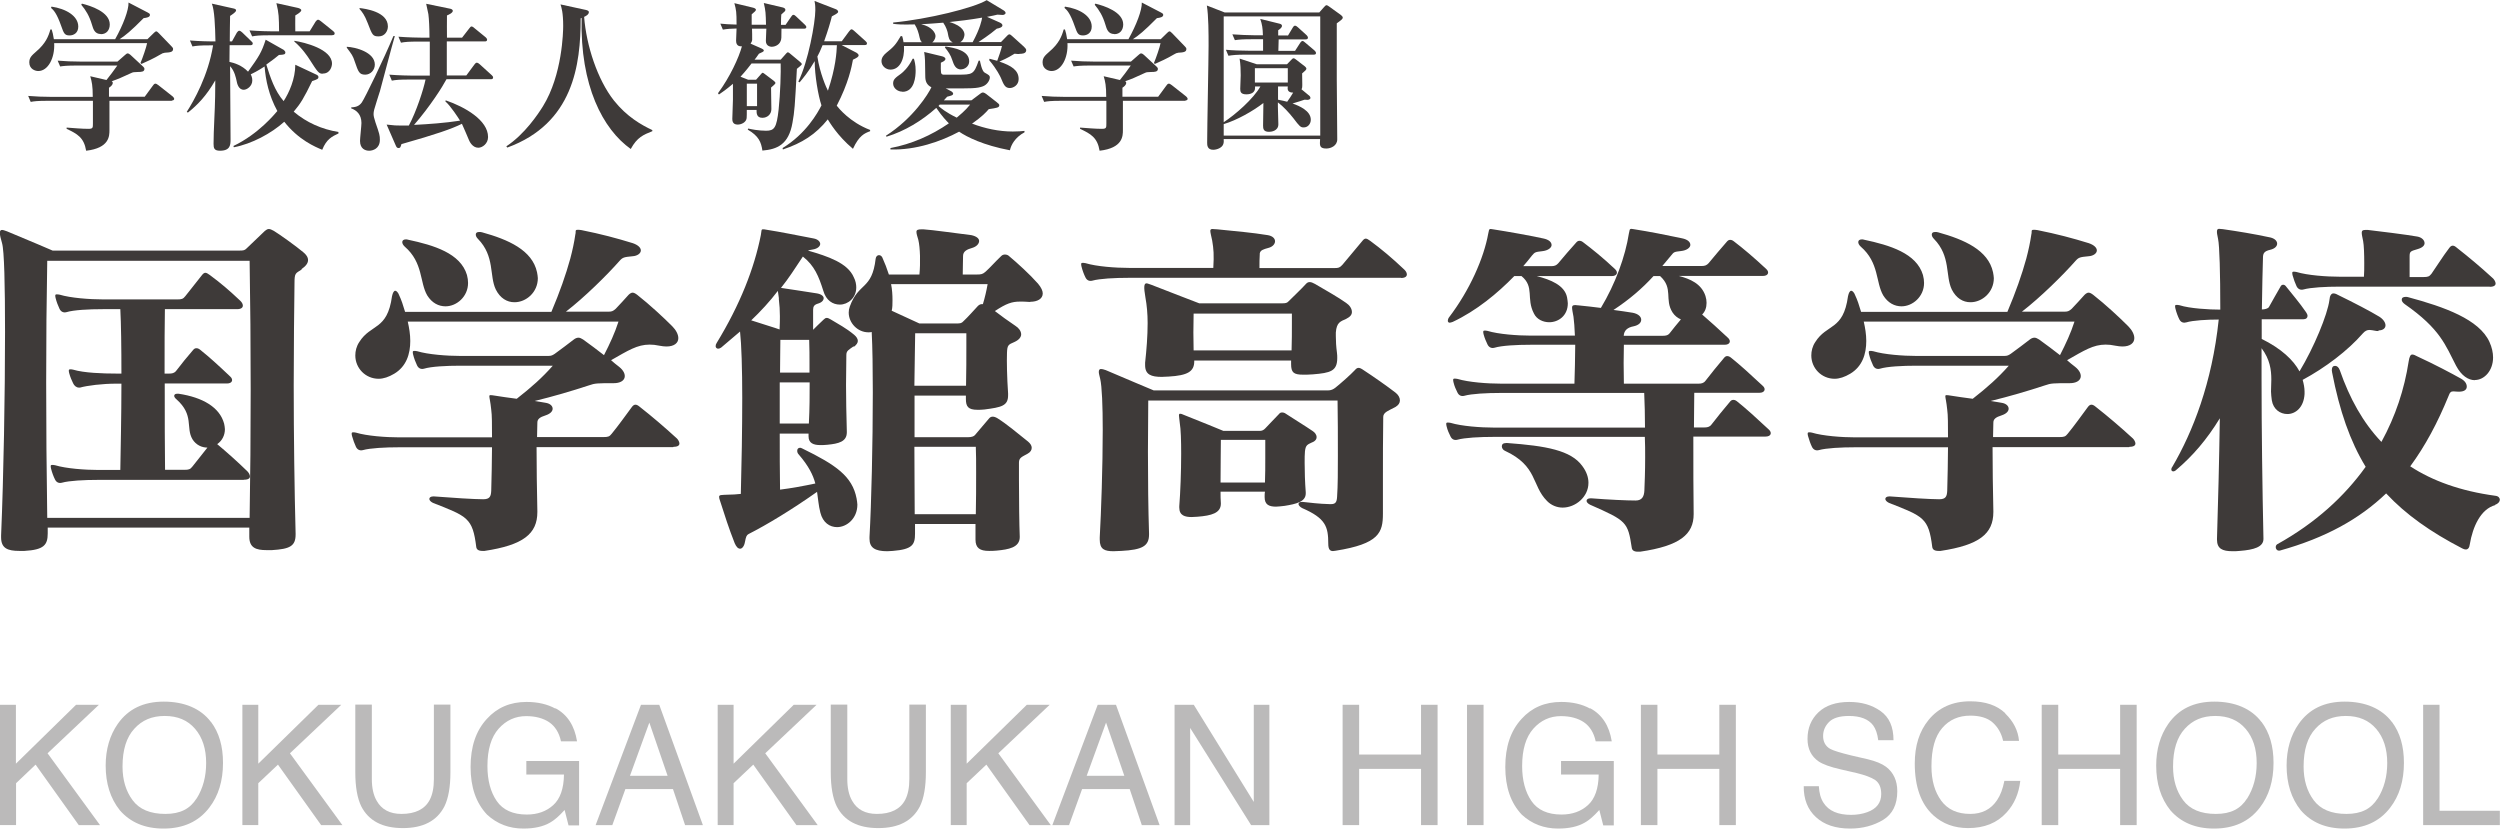 <?xml version="1.0" encoding="UTF-8"?>
<svg id="_レイヤー_2" data-name="レイヤー 2" xmlns="http://www.w3.org/2000/svg" width="56mm" height="18.56mm" viewBox="0 0 158.74 52.61">
  <defs>
    <style>
      .cls-1 {
        fill: #bbbaba;
      }

      .cls-2 {
        fill: #3e3a39;
      }
    </style>
  </defs>
  <g id="_レイヤー_1-2" data-name="レイヤー 1">
    <g>
      <g>
        <g>
          <path class="cls-2" d="M10.94,6.4h-3.99v1.86c0,.37,0,1.14-1.48,1.31-.14-.84-.56-1.07-1.24-1.39v-.08c.4.03.99.08,1.38.08.29,0,.29-.07.29-.34v-1.44h-2.84c-.71,0-.9.03-1.11.07l-.16-.38c.48.04.97.06,1.45.06h2.65c0-.71-.06-.97-.16-1.31l1.03.24c.25-.31.42-.54.69-.92h-2.52c-.71,0-.9.03-1.11.06l-.16-.37c.48.04.97.06,1.45.06h2.35l.48-.42c.07-.06.11-.1.17-.1.04,0,.09.02.17.09l.82.76c.05.05.07.08.07.14,0,.18-.2.19-.42.19-.24.01-.29.01-.38.05-.72.33-.8.37-1.28.54.03.01.07.04.07.1,0,.14-.14.24-.24.31v.57h2.27l.5-.68c.05-.07.1-.15.18-.15.05,0,.12.05.19.1l.9.71s.1.09.1.15c0,.1-.1.11-.16.11ZM10.44,3.36c-.09.01-.09,0-.24.09-.45.27-.91.47-1.22.61l-.06-.06c.13-.3.38-1.02.42-1.26H3.44c.05.94-.39,1.77-1.01,1.77-.19,0-.57-.12-.57-.55,0-.31.16-.44.44-.69.6-.51.78-.97.9-1.4h.08c.05.15.1.34.14.62h3.89c.51-.91.87-1.86.85-2.33l1.23.64c.09.05.13.07.13.15,0,.14-.21.18-.4.2-.81.82-1.17,1.11-1.53,1.34h1.77l.42-.41c.07-.07.11-.09.14-.09.04,0,.08.03.17.12l.8.83c.07.08.1.1.1.17,0,.19-.16.22-.56.24ZM4.42,2.25c-.32,0-.37-.14-.53-.59-.29-.83-.49-1.02-.65-1.16l.03-.08c.9.13,1.7.58,1.7,1.27,0,.41-.3.56-.55.56ZM6.4,2.16c-.39,0-.48-.32-.56-.59-.17-.57-.39-.92-.68-1.27l.04-.07c.54.13,1.77.52,1.77,1.32,0,.34-.19.62-.57.62Z"/>
          <path class="cls-2" d="M21.5,8.47c-.41.19-.77.36-1.04,1.04-.44-.18-1.51-.63-2.41-1.78-.82.74-2.07,1.41-3.2,1.62l-.03-.08c1.61-.77,2.63-2.04,2.79-2.22-.54-.99-.74-1.96-.81-2.83-.49.32-.74.43-.88.5.04.08.1.2.1.39,0,.37-.35.59-.54.59-.35,0-.43-.42-.46-.58-.04-.17-.12-.61-.41-.92.01.74.03,3.99.03,4.65,0,.32,0,.72-.67.72-.37,0-.41-.16-.41-.44,0-.83.09-2.17.1-3,0-.14,0-.23.01-1.03-.58,1.01-1.15,1.58-1.74,2.05l-.07-.05c.45-.7,1.36-2.3,1.67-4.22h-.23c-.58,0-.82.02-1.08.07l-.16-.38c.61.05,1.3.06,1.42.06h.2c-.02-.99-.06-2-.23-2.4l1.39.31c.07.02.15.04.15.12,0,.1-.23.25-.38.35-.01.26-.02,1.39-.02,1.62h.14l.31-.56s.09-.12.14-.12c.06,0,.14.05.19.1l.58.56c.06.05.1.1.1.15,0,.1-.09.11-.15.11h-1.32c-.01.75-.01.83-.01,1.06.29.06.79.21,1.18.62.69-.96.86-1.22,1.12-2.03l1.15.65s.1.1.1.14c0,.15-.07.16-.41.18-.17.14-.37.31-.8.61.26.83.53,1.66,1.1,2.32.35-.54.74-1.41.74-2.31l1.3.61c.09.04.17.08.17.17,0,.12-.08.15-.4.26-.53,1.09-.73,1.42-1.17,1.94.81.69,1.79,1.12,2.84,1.29v.08ZM21.1,2.24h-3.98c-.63,0-.85.02-1.11.07l-.17-.38c.62.05,1.35.06,1.46.06h.42c-.01-.88-.01-1.14-.17-1.79l1.36.3c.08.02.22.07.22.15,0,.11-.28.27-.38.33-.01.15,0,.87,0,1.01h.91l.38-.62s.09-.12.15-.12c.05,0,.13.05.19.1l.77.62c.05.04.1.09.1.15,0,.1-.08.11-.15.11ZM20.49,4.68c-.25,0-.31-.09-.85-.93-.1-.16-.48-.72-.95-1.11v-.05c.65.1,2.39.53,2.39,1.45,0,.17-.11.63-.58.63Z"/>
          <path class="cls-2" d="M23.19,4.74c-.38,0-.44-.18-.66-.82-.12-.38-.2-.48-.51-.89v-.06c.54.02,1.78.34,1.78,1.13,0,.36-.28.64-.61.64ZM24.11,5.83c-.05.17-.31.96-.35,1.13-.03.11-.04.21-.04.28,0,.12.03.25.12.53.26.75.28.83.28,1.11,0,.56-.45.69-.68.69s-.58-.11-.58-.62c0-.18.09-.97.09-1.14,0-.54-.31-.81-.65-.93v-.06c.26-.02.48-.05.67-.31.2-.28,1.41-2.78,2.01-4.22h.09c-.17.56-.82,3.05-.96,3.55ZM24.05,2.31c-.38,0-.41-.08-.7-.84-.2-.52-.36-.72-.52-.9v-.06c.33.04,1.8.22,1.8,1.17,0,.28-.19.63-.58.63ZM31.17,5.03h-2.82c-.26.49-1.03,1.71-2.06,2.9.97-.05,1.95-.12,2.92-.27-.09-.15-.6-.94-.93-1.22l.02-.07c1.22.42,2.69,1.26,2.69,2.33,0,.42-.36.68-.62.68-.38,0-.56-.41-.59-.48-.07-.16-.37-.88-.45-1.04-.64.32-1.65.67-3.84,1.29-.06.2-.07.25-.19.25-.08,0-.13-.06-.17-.16l-.58-1.33c.54.06.6.06.86.06.14,0,.32,0,.55,0,.47-.87.93-2.28,1.06-2.92h-1.03c-.62,0-.85.02-1.11.07l-.16-.38c.62.05,1.34.06,1.45.06h1.12v-2.16h-.72c-.62,0-.85.02-1.11.07l-.16-.38c.61.05,1.34.06,1.45.06h.52c0-.58-.03-1.21-.07-1.49-.02-.1-.12-.56-.14-.66l1.51.31c.05.01.18.04.18.14,0,.13-.27.25-.37.29-.01.23,0,1.21,0,1.41h.96l.45-.58c.07-.09.1-.13.15-.13.06,0,.1.04.19.11l.71.58s.09.08.09.15c0,.1-.09.11-.15.11h-2.41v2.16h1.24l.51-.69c.04-.06.1-.12.15-.12.06,0,.14.05.19.1l.76.69c.05.05.09.09.09.15,0,.1-.08.11-.15.11Z"/>
          <path class="cls-2" d="M40.05,9.46c-1.77-1.26-3.22-4.01-3.12-8.32l-.06.02c0,2.97-.47,6.68-4.66,8.21l-.06-.08c1.17-.77,2.02-2.05,2.33-2.55,1.23-1.99,1.28-4.75,1.28-5.09,0-.86-.11-1.18-.17-1.37l1.61.35c.08.02.19.05.19.14,0,.16-.21.26-.3.3.14,1.83.85,3.99,1.89,5.31.82,1.03,1.74,1.55,2.44,1.88v.07c-.57.23-.96.38-1.37,1.13Z"/>
          <path class="cls-2" d="M51.07,1.82h-1.45c0,.58,0,.65-.05.78-.11.3-.44.37-.56.37-.06,0-.38-.02-.38-.37,0-.12.03-.67.03-.78h-.91c0,.12.02.57.01.71-.01.11-.06.17-.1.24l.7.31c.06.03.14.07.14.13,0,.07-.12.11-.31.2-.18.26-.21.3-.28.38h1.66l.32-.36s.09-.11.13-.11c.05,0,.13.06.17.1l.6.5c.09.07.12.11.12.16s-.22.21-.31.29c-.13,2.43-.15,2.69-.28,3.42-.24,1.39-.97,1.69-1.91,1.77-.08-.54-.23-.92-.93-1.33l.03-.07c.16.04.64.14,1.13.14.53,0,.67-.18.8-1.34.11-1,.15-2.46.13-2.93h-1.85c-.11.14-.35.46-.7.84l.48.19h.51l.3-.34s.08-.1.11-.1c.04,0,.09.04.13.07l.57.43c.05.04.12.1.12.15s-.13.16-.28.29c.01.35.02,1.28.02,1.37,0,.32-.25.55-.57.55-.38,0-.37-.31-.37-.5h-.62c0,.24,0,.41-.01.52-.03.27-.34.41-.57.41-.34,0-.34-.27-.34-.37,0-.17.04-1.01.04-1.21v-1.01c-.42.36-.67.53-.89.68l-.06-.08c.76-1.03,1.33-2.27,1.52-2.98-.35.03-.37-.24-.37-.37,0-.1.03-.63.03-.76-.38.01-.57.02-.87.07l-.16-.38c.28.03.58.05,1.03.06,0-.81-.02-.91-.14-1.36l1.2.29s.17.04.17.13c0,.06-.08.13-.27.29v.66h.91c-.02-.76-.02-.85-.14-1.38l1.19.28c.08.02.18.06.18.15,0,.08-.03.1-.26.3-.01.14-.02.28-.02.66h.29l.35-.51c.04-.06.09-.13.15-.13.07,0,.13.07.19.12l.53.5c.05.05.1.1.1.16,0,.09-.09.1-.15.1ZM48.07,5.31h-.65v1.43h.65v-1.43ZM54.16,9.45c-1-.84-1.49-1.7-1.6-1.87-.76.95-1.64,1.51-2.85,1.91l-.02-.09c1.49-.91,2.22-2.22,2.47-2.71-.21-.62-.43-1.92-.43-2.81-.4.69-.76,1.11-.96,1.35l-.08-.05c.63-1.26,1.08-3.76,1.08-4.53,0-.33-.02-.42-.05-.59l1.37.53c.09.04.13.11.13.16,0,.09-.24.2-.4.29-.1.4-.24.88-.49,1.58h1.12l.45-.61c.07-.09.12-.15.17-.15s.14.07.19.12l.69.62c.07.07.1.1.1.16,0,.09-.08.1-.15.1h-1.46l.95.49c.05.03.13.1.13.16,0,.1-.11.16-.36.28-.08.44-.28,1.48-1.03,2.92.11.14.83,1.05,2.12,1.54v.08c-.35.13-.7.27-1.09,1.12ZM52.23,2.87c-.17.41-.2.47-.33.72.16,1.07.57,1.98.67,2.17.49-1.45.55-2.42.57-2.89h-.91Z"/>
          <path class="cls-2" d="M64.73,3.43c-.07,0-.14,0-.31-.02-.18.11-.39.25-.96.5.76.26,1.22.55,1.22,1.11,0,.39-.34.57-.56.57-.3,0-.39-.21-.57-.65-.04-.08-.24-.53-.74-1.12l.02-.09c.16.04.21.05.49.13.09-.24.26-.73.3-.94h-6.22c.05.86-.28,1.5-.86,1.5-.29,0-.57-.23-.57-.54,0-.22.14-.39.31-.53.43-.35.58-.48.92-1.07l.09.03c.03.11.05.18.08.37h1.17c-.1-.08-.12-.16-.2-.51-.01-.03-.08-.34-.26-.62-.85.02-1.11,0-1.37-.04v-.08c2.21-.21,5.13-.93,5.94-1.42l1.06.64c.07.04.14.11.14.17,0,.08-.11.13-.18.13-.05,0-.29-.02-.34-.02-.2.05-.3.07-.66.14l.83.37c.09.04.15.11.15.17,0,.13-.23.19-.36.21-.45.39-1.09.8-1.16.85h1.43l.33-.34c.06-.07.14-.15.2-.15s.13.07.21.14l.72.65c.1.1.14.15.14.22,0,.23-.31.23-.45.23ZM64.12,9.54c-1.69-.32-2.72-.84-3.22-1.18-1.15.62-2.75,1.18-4.36,1.13v-.09c1.34-.25,2.59-.8,3.71-1.57-.15-.15-.41-.41-.8-.98-.92.82-1.99,1.47-3.16,1.83l-.04-.06c1.75-1.12,2.7-2.67,2.89-3.08-.3-.15-.39-.38-.39-.7-.01-1.02-.01-1.14-.07-1.54l1.12.27c.1.02.23.08.23.17,0,.12-.18.19-.29.24-.01.67-.01.73.15.76.08,0,.77,0,.89,0,.97,0,1.05,0,1.36-.89h.08c.02.09.12.66.3.76.27.15.33.19.33.3,0,.19-.17.47-.44.57-.37.14-.73.14-2.36.13l.34.18c.06.03.13.1.13.15,0,.11-.11.13-.38.2-.13.14-.15.17-.21.23h1.75l.52-.39c.06-.05.14-.11.22-.11.04,0,.14.05.19.09l.68.53c.13.1.16.14.16.19,0,.15-.14.17-.67.25-.18.21-.42.47-1.06.92.83.31,1.7.5,2.59.5.33,0,.55-.02.74-.04v.09c-.61.33-.85.81-.92,1.12ZM57.3,5.82c-.3,0-.59-.22-.59-.52,0-.26.14-.36.5-.62.13-.1.45-.37.74-.95h.08c.04.15.11.36.11.75,0,.34-.05,1.35-.84,1.35ZM60.18,2.09c-.02-.09-.1-.39-.29-.65-.29.03-1.08.08-1.4.1.7.15.91.57.91.74,0,.06-.01.24-.2.41h1.29c-.23-.13-.25-.27-.31-.59ZM59.67,6.64s-.03.04-.08.09c.16.14.48.41,1.16.74.14-.12.54-.44.85-.83h-1.92ZM61.03,4.41c-.37,0-.47-.32-.57-.61-.09-.29-.26-.55-.46-.78l.03-.07c.59.09,1.51.26,1.51.94,0,.34-.3.51-.5.51ZM60.29,1.4c.91.26.95.69.95.8,0,.07-.04.35-.27.48h.79c.48-.89.58-1.4.6-1.56-.74.13-1.58.23-2.08.28Z"/>
          <path class="cls-2" d="M75.29,6.4h-3.99v1.86c0,.37,0,1.14-1.48,1.31-.14-.84-.56-1.07-1.24-1.39v-.08c.4.03.99.08,1.38.08.29,0,.29-.07.29-.34v-1.44h-2.84c-.71,0-.9.03-1.11.07l-.16-.38c.48.04.97.06,1.45.06h2.65c0-.71-.06-.97-.16-1.31l1.03.24c.25-.31.42-.54.69-.92h-2.52c-.71,0-.9.03-1.11.06l-.16-.37c.48.04.97.06,1.45.06h2.35l.48-.42c.07-.06.11-.1.17-.1.04,0,.09.02.17.09l.82.76c.05.05.07.08.07.14,0,.18-.2.19-.42.19-.24.01-.29.01-.38.05-.72.33-.8.37-1.28.54.03.01.07.04.07.1,0,.14-.14.24-.24.31v.57h2.27l.5-.68c.05-.07.1-.15.18-.15.05,0,.12.05.19.1l.9.71s.1.09.1.15c0,.1-.1.11-.16.11ZM74.79,3.36c-.09.01-.09,0-.24.09-.45.27-.91.47-1.22.61l-.06-.06c.13-.3.38-1.02.42-1.26h-5.91c.05.94-.39,1.77-1.01,1.77-.19,0-.57-.12-.57-.55,0-.31.16-.44.44-.69.6-.51.78-.97.9-1.4h.08c.05.15.1.34.14.62h3.89c.51-.91.87-1.86.85-2.33l1.23.64c.09.05.13.07.13.15,0,.14-.22.18-.4.2-.81.82-1.17,1.11-1.53,1.34h1.77l.42-.41c.07-.07.11-.09.14-.09.04,0,.08.03.17.12l.8.83c.07.08.1.1.1.17,0,.19-.16.22-.56.24ZM68.77,2.25c-.32,0-.37-.14-.53-.59-.29-.83-.49-1.02-.65-1.16l.03-.08c.9.13,1.7.58,1.7,1.27,0,.41-.3.56-.55.56ZM70.75,2.16c-.39,0-.48-.32-.56-.59-.17-.57-.39-.92-.68-1.27l.04-.07c.54.13,1.77.52,1.77,1.32,0,.34-.19.62-.57.62Z"/>
          <path class="cls-2" d="M83.76.8l.32-.36c.05-.05.1-.11.14-.11.05,0,.12.04.17.08l.75.54c.06.05.12.11.12.16,0,.1-.09.16-.38.37v3.57c0,.6.03,3.26.03,3.8,0,.4-.4.58-.69.58-.34,0-.41-.12-.41-.35,0-.05.01-.19.01-.25h-6.12c.01.1.01.24-.03.33-.08.23-.41.35-.64.35-.38,0-.38-.31-.38-.45,0-.97.09-5.28.09-6.15,0-.74,0-1.89-.11-2.56l1.13.44h6ZM79.69,5.49v.1c0,.28-.25.4-.55.4-.36,0-.39-.17-.39-.35,0-.1.03-.72.03-.86,0-.31-.01-.7-.07-1.06l1.09.36h1.92l.26-.27c.06-.06.1-.11.16-.11.05,0,.12.06.15.08l.57.44c.05.04.09.1.09.14,0,.07-.09.15-.27.3,0,.1.01.62.01.74,0,.1,0,.18-.05.27l.52.43s.05.08.05.12c0,.05-.07.12-.19.12-.05,0-.11,0-.19-.01-.08.03-.45.15-.76.24.42.15,1.16.46,1.16,1.03,0,.26-.18.49-.45.49-.2,0-.26-.06-.66-.59-.27-.34-.63-.74-.98-1v.27c0,.09.03,1.07.03,1.12,0,.42-.44.48-.59.48-.36,0-.38-.2-.38-.4,0-.03,0-.16.02-1.43-.66.51-1.68,1.09-2.52,1.34v.73h6.13V1.04h-6.13v6.72c.74-.48,1.89-1.49,2.33-2.27h-.35ZM81.78,2.26l.3-.5c.06-.1.1-.13.15-.13.06,0,.15.07.19.11l.54.49s.09.09.09.16c0,.09-.08.11-.15.11h-1.71c0,.11-.02.62-.02.73h1.06l.32-.5s.08-.13.15-.13c.06,0,.12.06.18.11l.58.49c.06.05.1.11.1.17,0,.09-.08.1-.15.1h-4.3c-.62,0-.85.03-1.11.07l-.16-.38c.43.04,1,.06,1.45.06h.91v-.73h-.67c-.63,0-.86.02-1.12.06l-.16-.37c.44.03,1.01.06,1.46.06h.48c-.01-.44-.05-.7-.17-1.04l1.25.31c.07.02.13.06.13.13,0,.12-.14.21-.24.28v.33h.58ZM81.77,5.24v-.91h-2.09v.91h2.09ZM81.15,5.49v.84c.26.05.43.09.58.13.18-.26.23-.32.38-.58-.15,0-.35-.04-.35-.27,0-.02.01-.1.01-.12h-.62Z"/>
        </g>
        <g>
          <path class="cls-2" d="M19.16,17.11c-.39.25-.46.21-.46.85-.02,1.69-.05,4.02-.05,6.5,0,3.24.05,6.75.12,9.41v.07c0,.74-.37.92-1.5.99h-.35c-.65,0-1.09-.14-1.09-.85v-.58H3.03v.37c0,.74-.25,1.04-1.48,1.11h-.32c-.74,0-1.16-.16-1.16-.86v-.12c.16-3.77.25-8.97.25-12.92,0-2.94-.05-5.18-.19-5.64-.09-.32-.14-.51-.14-.65s.05-.19.14-.19.19.05.32.09c1.29.53,2.89,1.22,2.89,1.22h11.88c.25,0,.32-.02.44-.14.16-.16.79-.76,1.16-1.11.09-.07.16-.12.25-.12s.19.05.32.12c.35.21,1.41.97,1.85,1.34.18.14.32.32.32.51s-.12.37-.42.58ZM15.86,16.56H3c-.09,4.85-.09,10.33,0,16.32h12.85c.09-5.18.09-11.07,0-16.32ZM15.46,30.47H6.24c-.9,0-1.85.05-2.31.18-.19.05-.35-.02-.44-.21-.09-.18-.19-.44-.25-.69-.02-.07-.02-.12-.02-.16s.02-.07.09-.07c.05,0,.09,0,.19.02.69.21,1.9.3,2.75.3h1.39c.02-1.27.07-3.42.07-5.48h-.32c-.9,0-1.85.12-2.31.25h-.07c-.16,0-.3-.12-.37-.28-.09-.18-.18-.39-.25-.65-.02-.07-.02-.12-.02-.16s.02-.07.09-.07c.05,0,.09,0,.18.02.69.21,1.9.25,2.75.25h.32c0-1.64-.02-3.19-.07-4.09h-1.11c-.9,0-1.85.05-2.31.19-.18.05-.35-.02-.44-.21-.09-.19-.19-.44-.25-.69-.02-.07-.02-.12-.02-.16s.02-.07.09-.07c.05,0,.09,0,.19.02.69.21,1.9.3,2.75.3h4.74c.23,0,.35-.02.49-.21.37-.46.69-.88,1.06-1.34.07-.09.14-.14.21-.14s.16.05.28.14c.72.53,1.25.99,1.94,1.64.07.07.16.18.16.3s-.09.23-.37.23h-4.58c-.02.86-.02,2.4-.02,4.09h.3c.16,0,.32-.02.44-.18.32-.42.69-.88,1.09-1.34.07-.07.12-.09.19-.09s.14.02.23.09c.58.46,1.16.99,1.92,1.71.21.19.14.44-.21.44h-3.95c0,2.08,0,4.23.02,5.48h1.25c.23,0,.35-.02.49-.21.23-.3.62-.79.95-1.2-.35,0-.72-.16-.95-.53-.44-.74.12-1.53-1.02-2.54-.09-.07-.14-.16-.14-.21,0-.09.07-.14.19-.14h.09c1.53.23,2.61.86,2.89,1.9.02.12.05.23.05.35,0,.39-.18.74-.49.95.53.44,1.34,1.16,1.92,1.73.07.07.16.21.16.32s-.09.21-.37.21Z"/>
          <path class="cls-2" d="M42.74,28.39h-8.67c0,1.29.02,2.66.05,4.07v.05c0,1.39-.9,2.1-3.35,2.47h-.14c-.25,0-.37-.09-.39-.25-.23-1.85-.56-1.94-2.75-2.8-.14-.07-.23-.16-.23-.25s.09-.16.25-.16h.05c1.13.09,2.57.18,3.12.18.42,0,.49-.18.51-.53.02-.88.05-1.87.05-2.77h-5.89c-.9,0-1.85.05-2.31.18-.18.05-.35-.02-.44-.21s-.18-.44-.25-.69c-.02-.07-.02-.12-.02-.16s.02-.07.09-.07c.05,0,.09,0,.18.02.69.21,1.9.3,2.75.3h5.89c0-.79,0-1.43-.05-1.76-.05-.51-.12-.74-.12-.85,0-.05.02-.07.07-.07s.12,0,.21.02c.44.07.92.14,1.46.21.92-.72,1.62-1.34,2.29-2.1h-5.87c-.9,0-1.85.05-2.31.19-.19.05-.35-.02-.44-.21-.09-.19-.19-.44-.25-.69-.02-.07-.02-.12-.02-.16s.02-.07.09-.07c.05,0,.09,0,.19.02.69.21,1.9.3,2.75.3h5.57c.21,0,.28-.05.42-.14.44-.32.81-.6,1.2-.9.09-.07.19-.12.3-.12.09,0,.19.05.3.12.49.35.88.65,1.32.99.37-.72.69-1.41.92-2.13h-13.38c.09.39.16.81.16,1.23,0,.83-.25,1.62-1.02,2.08-.35.21-.69.32-.99.32-.83,0-1.48-.67-1.48-1.48,0-.28.07-.58.25-.85.74-1.18,1.78-.72,2.08-2.91.05-.23.12-.35.21-.35.07,0,.19.12.25.3.12.25.25.62.37,1.04h9.29c.53-1.25.92-2.36,1.2-3.38.14-.53.25-1.04.32-1.53.02-.07.02-.12.02-.16,0-.09,0-.14.12-.14.07,0,.14,0,.25.02,1.25.25,2.22.51,3.26.83.35.12.51.3.51.46,0,.18-.21.35-.53.37-.53.05-.62.07-.81.28-.81.92-2.24,2.33-3.42,3.24h2.66c.25,0,.32-.02.51-.19.21-.21.6-.65.81-.88.09-.09.19-.14.25-.14.09,0,.18.05.3.14.79.62,1.66,1.43,2.22,1.99.25.25.39.53.39.76,0,.3-.25.53-.76.53-.12,0-.28-.02-.44-.05-.23-.05-.42-.07-.62-.07-.79,0-1.36.37-2.45.99.16.14.32.28.51.42.58.46.46,1.04-.35,1.04-1.02,0-1.18,0-1.57.14-1.13.37-2.22.69-3.44.99.25.05.49.07.72.12.28.05.42.21.42.37s-.14.32-.44.42c-.39.12-.53.25-.53.46,0,.3-.02.6-.02.92h4.25c.23,0,.35-.02.49-.21.42-.51.86-1.13,1.29-1.71.14-.18.28-.18.49,0,.79.62,1.55,1.27,2.36,2.01.07.07.16.21.16.32s-.09.21-.37.21ZM28.29,19.45c-.44,0-.86-.21-1.16-.69-.49-.83-.25-2.08-1.43-3.1-.23-.21-.21-.46.07-.46.05,0,.09,0,.14.02,1.64.35,3.33.86,3.74,2.24.05.19.07.35.07.51,0,.86-.72,1.48-1.43,1.48ZM32.66,19.19c-.46,0-.9-.25-1.18-.81-.42-.88-.05-2.1-1.13-3.21-.09-.09-.14-.18-.14-.28s.07-.16.21-.16c.07,0,.12,0,.19.02,1.66.46,3.19,1.13,3.49,2.54.02.14.05.25.05.37,0,.9-.74,1.53-1.48,1.53Z"/>
          <path class="cls-2" d="M54.2,21.99c-.32.23-.46.28-.46.55,0,.65-.02,1.27-.02,1.9,0,.9.02,1.83.05,2.96v.05c0,.6-.53.72-1.23.79-.16.02-.32.02-.46.02-.42,0-.74-.12-.74-.55v-.18h-1.83c0,1.18,0,2.38.02,3.56.72-.09,1.48-.23,2.24-.39-.14-.53-.42-1.11-1.06-1.85-.07-.07-.09-.16-.09-.23,0-.12.07-.19.19-.19.02,0,.09.02.14.05,2.13,1.04,3.17,1.76,3.44,3.17.02.14.05.28.05.39,0,.88-.67,1.43-1.29,1.43-.46,0-.9-.28-1.06-.92-.12-.46-.14-.88-.21-1.32-1.6,1.13-3.17,2.08-4.35,2.68-.12.07-.16.14-.23.51-.05.28-.19.42-.3.42-.14,0-.25-.12-.35-.35-.39-.99-.62-1.73-.92-2.66-.05-.14-.07-.21-.07-.28,0-.14.14-.12.55-.14.28,0,.55-.02.83-.05.05-1.85.09-4.11.09-6.1,0-1.83-.05-3.42-.14-4.21-.37.32-.76.65-1.2,1.02-.07.05-.14.07-.19.07-.09,0-.16-.07-.16-.16,0-.07.02-.14.07-.21,1.48-2.43,2.38-4.72,2.8-6.84.05-.3.02-.37.14-.37.05,0,.09,0,.18.02,1.02.16,1.92.35,3.03.56.28.05.42.21.42.35s-.16.3-.46.35c-.16.02-.25.05-.32.07,1.29.37,2.52.79,2.91,1.69.12.23.16.46.16.65,0,.67-.53,1.09-1.04,1.09-.44,0-.88-.25-1.06-.9-.28-.88-.55-1.57-1.29-2.15-.49.74-.92,1.41-1.39,1.99.65.09,1.36.21,2.29.35.28.05.42.18.42.3,0,.14-.12.28-.37.35-.23.07-.3.18-.3.39v1.27c.21-.21.35-.35.67-.65.14-.14.23-.14.46,0,.49.3.95.53,1.48.97.14.12.23.25.23.39,0,.12-.09.25-.25.37ZM49.46,18.96c-.02-.16-.05-.37-.07-.49-.49.65-1.11,1.32-1.69,1.87.76.25,1.57.49,1.8.58.02-.35.02-.62.02-.85,0-.37-.02-.67-.07-1.11ZM49.51,24.28v2.61h1.85c.05-.97.05-1.78.05-2.61h-1.9ZM51.4,23.08c0-.46,0-.95-.02-1.5h-1.83c0,.58-.02,1.29-.02,2.08h1.87v-.58ZM65.43,19.17h-.09c-.21-.02-.39-.02-.58-.02-.51,0-.86.12-1.59.6.39.3.83.62,1.32.95.19.12.35.32.35.53,0,.16-.12.35-.44.49-.39.16-.44.21-.46.67-.02.55,0,1.59.07,2.59v.12c0,.67-.42.76-1.5.9-.16.02-.32.02-.44.02-.6,0-.74-.21-.74-.69v-.21h-3.26v2.64h3.4c.21,0,.37-.05.44-.14.32-.39.62-.72.9-1.06.12-.14.3-.14.53,0,.62.39,1.27.95,1.94,1.48.14.12.23.25.23.39s-.07.28-.28.39c-.35.19-.53.25-.53.55v1.13c0,1.22.02,2.87.05,3.58v.02c0,.67-.72.79-1.46.86-.18.02-.35.02-.49.02-.58,0-.86-.18-.86-.72v-.99h-3.84v.62c0,.69-.16.99-1.41,1.09-.12,0-.23.02-.35.02-.79,0-1.13-.23-1.13-.79v-.12c.12-2.1.21-5.96.21-9.2,0-1.48-.02-2.82-.07-3.81-.07.02-.14.02-.21.02-.69,0-1.25-.6-1.25-1.25,0-.14.02-.25.07-.39.56-1.55,1.41-1.04,1.64-3.03.02-.16.12-.23.21-.23s.16.05.21.14c.16.35.3.72.42,1.09h1.94c.07-.72.05-1.71-.07-2.2-.07-.23-.12-.39-.12-.51s.09-.16.32-.16h.12c.46.02,2.47.3,3.05.37.32.07.49.21.49.37s-.14.35-.44.44c-.32.09-.58.21-.58.51,0,.25-.02.79-.02,1.18h.88c.3,0,.39-.02.58-.19.28-.25.58-.6.99-.99.07-.07.16-.09.23-.09.12,0,.21.05.25.09.53.44,1.34,1.18,1.85,1.76.21.25.3.46.3.62,0,.35-.35.53-.79.53ZM56.58,18.04c.07.35.09.69.09,1.02,0,.25,0,.46-.05.67.92.42,1.76.81,1.76.81h2.33c.28,0,.35-.02.46-.14.32-.3.62-.65.92-.97.07-.07.16-.12.25-.12h.07c.12-.39.23-.86.3-1.27h-6.15ZM61.37,21.16h-3.26c-.02.69-.02,1.89-.05,3.33h3.28c.02-.81.02-1.83.02-2.57v-.76ZM61.97,28.37h-3.91c0,1.57.02,3.12.02,4.28h3.88c.02-.85.02-1.8.02-2.66,0-.62,0-1.18-.02-1.62Z"/>
          <path class="cls-2" d="M88.96,17.64h-17.29c-.9,0-1.85.05-2.31.18-.19.05-.35-.02-.44-.21-.09-.18-.19-.44-.25-.69-.02-.07-.02-.12-.02-.16s.02-.07.09-.07c.05,0,.09,0,.19.02.69.21,1.9.3,2.75.3h5.36c.05-.83.02-1.2-.07-1.73-.07-.32-.12-.53-.12-.62s.05-.12.14-.12c.07,0,.16.02.3.02,1.18.12,2.24.21,3.21.37.3.05.46.21.46.39,0,.16-.14.35-.42.42-.32.09-.51.14-.55.35v.05c-.02.28-.02.55-.02.88h4.78c.23,0,.32-.02.49-.21.35-.42.88-1.06,1.27-1.52.07-.09.14-.14.21-.14s.16.05.28.14c.72.53,1.39,1.09,2.17,1.83.07.07.16.18.16.3s-.09.23-.37.23ZM88.59,25.85c-.39.21-.76.32-.76.62-.02,1.2-.02,2.66-.02,4.11v2.03c0,1.2-.23,1.92-3.01,2.36-.05,0-.12.02-.16.02-.16,0-.3-.07-.3-.46,0-1.09-.16-1.62-1.66-2.27-.14-.07-.23-.19-.23-.25,0-.09.07-.14.21-.14h.07c.49.05.97.12,1.71.14h.07c.3,0,.37-.14.39-.46.05-.72.05-1.64.05-2.61,0-1.18,0-2.45-.02-3.51h-12.02c0,1.11-.02,2.2-.02,3.26,0,1.85.02,3.61.07,5.18v.07c0,.74-.44.97-1.76,1.04-.19,0-.32.02-.49.02-.58,0-.88-.12-.88-.74v-.14c.09-1.59.19-4.51.19-6.82,0-1.53-.05-2.77-.16-3.24-.05-.21-.09-.35-.09-.44,0-.14.05-.19.14-.19.07,0,.16.02.3.07,1.02.44,3.05,1.29,3.05,1.29h11.05c.21,0,.35-.07.49-.18.37-.3.95-.81,1.23-1.11.16-.19.28-.19.55,0,.6.39,1.5,1.02,2.03,1.43.18.14.28.32.28.49s-.09.3-.28.42ZM85.47,20.25c-.35.16-.6.21-.65.86v.23c0,.32.02.67.07,1.04.02.14.02.25.02.35,0,.83-.42.95-1.55,1.04-.23.02-.44.02-.62.02-.6,0-.76-.14-.76-.67v-.23h-6.15v.05c0,.65-.42.9-1.62.97-.16,0-.3.02-.44.02-.67,0-1.06-.14-1.06-.74v-.16c.09-.81.16-1.69.16-2.52,0-.58-.05-1.13-.14-1.62-.12-.69-.09-.9.07-.9.07,0,.16.05.3.09.99.39,3.05,1.18,3.05,1.18h5.22c.28,0,.35-.02.46-.14.32-.32.79-.76,1.09-1.09.14-.16.3-.16.58,0,.55.32,1.53.88,1.97,1.2.21.14.37.35.37.58,0,.16-.09.3-.37.44ZM83.35,28.07c-.32.16-.44.16-.49.58-.02.19-.02.44-.02.74,0,.55.02,1.22.07,1.87v.07c0,.53-.6.67-1.34.79-.21.02-.39.05-.55.05-.46,0-.72-.14-.72-.6v-.07c0-.09,0-.18.02-.28h-2.82c0,.25,0,.51.02.74v.02c0,.6-.6.76-1.48.83-.12,0-.25.02-.37.02-.42,0-.79-.09-.79-.6v-.09c.07-.88.12-2.2.12-3.33,0-.83-.02-1.55-.09-1.96-.02-.23-.05-.37-.05-.46s.02-.12.07-.12.14.02.23.07c.9.35,2.52,1.02,2.52,1.02h2.31c.14,0,.25-.05.35-.16.23-.25.56-.58.88-.92.05-.07.12-.09.19-.09s.16.02.25.09c.53.35,1.18.74,1.69,1.09.14.09.25.23.25.39,0,.12-.07.23-.25.32ZM82.03,19.91h-6.24c-.02.74-.02,1.69,0,2.34h6.22c.02-.58.02-1.18.02-1.71v-.62ZM80.34,27.93h-2.82c0,.49-.02,1.64-.02,2.71h2.82c.02-.51.02-1.04.02-1.53v-1.18Z"/>
          <path class="cls-2" d="M112.1,27.72h-4.58c0,1.8,0,3.72.02,4.88v.05c0,1.27-.86,2.01-3.4,2.38h-.14c-.25,0-.37-.09-.39-.25-.25-1.64-.32-1.71-2.64-2.73-.14-.07-.23-.16-.23-.25s.09-.16.25-.16h.05c1.13.09,2.27.14,2.82.14.42,0,.53-.28.55-.62.02-.44.05-1.22.05-2.13,0-.42,0-.85-.02-1.29h-9.59c-.9,0-1.85.05-2.31.18-.19.05-.35-.02-.44-.21-.09-.18-.19-.39-.25-.65-.02-.07-.02-.12-.02-.16s.02-.07.09-.07c.05,0,.09,0,.19.02.69.21,1.9.3,2.75.3h9.59c0-.81-.02-1.5-.05-2.2h-9.11c-.9,0-1.85.05-2.31.18-.19.05-.35-.02-.44-.21-.09-.18-.19-.39-.25-.65-.02-.07-.02-.12-.02-.16s.02-.07.09-.07c.05,0,.09,0,.19.02.69.21,1.9.3,2.75.3h4.67c.02-.67.05-1.69.05-2.47h-2.82c-.9,0-1.85.05-2.31.19-.18.05-.35-.02-.44-.21-.09-.19-.18-.39-.25-.65-.02-.07-.02-.12-.02-.16s.02-.07.09-.07c.05,0,.09,0,.18.02.69.21,1.9.3,2.75.3h2.8c-.02-.49-.05-.92-.09-1.2-.05-.28-.09-.46-.09-.58s.05-.16.21-.16c.05,0,.12.02.21.02.44.05.92.09,1.41.16.92-1.53,1.55-3.26,1.78-4.74.05-.18.02-.28.16-.28.05,0,.09.02.14.02,1.02.16,2.08.37,3.07.58.35.07.53.23.53.42,0,.16-.21.35-.6.39-.42.05-.44.05-.62.28-.19.23-.37.44-.56.67h2.5c.21,0,.32-.05.44-.18.35-.42.79-.95,1.18-1.39.07-.07.12-.09.19-.09s.14.02.23.09c.58.44,1.29,1.04,2.06,1.76.21.19.14.44-.21.44h-5.34c.72.19,1.43.49,1.69,1.27.05.16.07.3.07.44,0,.3-.09.55-.28.74.49.42,1.04.92,1.64,1.48.21.19.14.44-.21.44h-6.4c-.02.67-.02,1.59,0,2.47h4.74c.16,0,.32-.02.44-.18.32-.42.81-1.02,1.2-1.48.07-.07.12-.09.18-.09s.14.02.23.09c.58.46,1.27,1.09,2.03,1.8.21.18.14.44-.21.44h-4.14c0,.67-.02,1.34-.02,2.2h.67c.16,0,.32-.02.44-.18.32-.42.81-1.02,1.2-1.48.07-.07.12-.09.19-.09s.14.02.23.09c.58.46,1.27,1.09,2.03,1.8.21.19.14.44-.21.44ZM102.34,17.53h-4.76c.88.23,1.76.58,1.92,1.34.02.14.05.28.05.39,0,.79-.6,1.2-1.18,1.2-.39,0-.79-.18-.97-.55-.51-.97.05-1.69-.79-2.38h-.46c-1.06,1.09-2.4,2.2-3.91,2.91-.07.02-.14.05-.19.05-.07,0-.12-.05-.12-.12,0-.05.02-.14.07-.21,1.32-1.73,2.22-3.77,2.5-5.34.05-.18.02-.28.16-.28.05,0,.09.02.14.02,1.02.16,2.2.37,3.19.58.35.07.53.23.53.42,0,.16-.21.35-.6.39-.42.05-.46.05-.65.28-.16.21-.35.44-.55.67h1.78c.21,0,.32-.05.44-.18.35-.42.76-.9,1.16-1.34.07-.07.12-.09.19-.09s.14.02.23.09c.58.44,1.27.99,2.03,1.71.21.19.14.44-.21.44ZM100.86,30.66c0,.9-.83,1.57-1.64,1.57-.35,0-.72-.14-.99-.42-.99-.99-.58-2.22-2.68-3.19-.12-.05-.19-.18-.19-.28,0-.12.07-.21.28-.21h.07c2.45.18,4.04.46,4.76,1.46.28.37.39.74.39,1.06ZM106.2,19.84c-.53-.83.07-1.53-.79-2.31h-.42c-.72.79-1.55,1.5-2.54,2.15.42.05.83.12,1.23.18.35.07.53.25.53.44s-.16.35-.49.42c-.37.07-.6.25-.62.6h2.5c.16,0,.32-.02.44-.19.19-.25.44-.55.69-.85-.21-.09-.39-.23-.53-.44Z"/>
          <path class="cls-2" d="M135.19,28.39h-8.67c0,1.29.02,2.66.05,4.07v.05c0,1.39-.9,2.1-3.35,2.47h-.14c-.25,0-.37-.09-.39-.25-.23-1.85-.56-1.94-2.75-2.8-.14-.07-.23-.16-.23-.25s.09-.16.25-.16h.05c1.13.09,2.57.18,3.12.18.42,0,.49-.18.51-.53.02-.88.05-1.87.05-2.77h-5.89c-.9,0-1.85.05-2.31.18-.18.05-.35-.02-.44-.21-.09-.18-.18-.44-.25-.69-.02-.07-.02-.12-.02-.16s.02-.07.09-.07c.05,0,.09,0,.18.02.69.21,1.9.3,2.75.3h5.89c0-.79,0-1.43-.05-1.76-.05-.51-.12-.74-.12-.85,0-.05.02-.07.07-.07s.12,0,.21.02c.44.07.92.14,1.46.21.92-.72,1.62-1.34,2.29-2.1h-5.87c-.9,0-1.85.05-2.31.19-.19.05-.35-.02-.44-.21-.09-.19-.19-.44-.25-.69-.02-.07-.02-.12-.02-.16s.02-.07.09-.07c.05,0,.09,0,.19.02.69.21,1.9.3,2.75.3h5.57c.21,0,.28-.05.42-.14.44-.32.81-.6,1.2-.9.09-.07.19-.12.3-.12.09,0,.19.05.3.12.49.35.88.65,1.32.99.37-.72.69-1.41.92-2.13h-13.38c.09.39.16.81.16,1.23,0,.83-.25,1.62-1.02,2.08-.35.21-.69.32-.99.32-.83,0-1.48-.67-1.48-1.48,0-.28.07-.58.25-.85.74-1.18,1.78-.72,2.08-2.91.05-.23.12-.35.21-.35.07,0,.19.12.25.3.12.25.25.62.37,1.04h9.29c.53-1.25.92-2.36,1.2-3.38.14-.53.25-1.04.32-1.53.02-.07.02-.12.02-.16,0-.09,0-.14.12-.14.07,0,.14,0,.25.02,1.25.25,2.22.51,3.26.83.35.12.51.3.51.46,0,.18-.21.35-.53.37-.53.05-.62.07-.81.28-.81.92-2.24,2.33-3.42,3.24h2.66c.25,0,.32-.02.51-.19.21-.21.6-.65.81-.88.09-.09.19-.14.25-.14.09,0,.18.05.3.14.79.62,1.66,1.43,2.22,1.99.25.25.39.53.39.76,0,.3-.25.53-.76.53-.12,0-.28-.02-.44-.05-.23-.05-.42-.07-.62-.07-.79,0-1.36.37-2.45.99.16.14.32.28.51.42.58.46.46,1.04-.35,1.04-1.02,0-1.18,0-1.57.14-1.13.37-2.22.69-3.44.99.25.05.49.07.72.12.28.05.42.21.42.37s-.14.32-.44.42c-.39.12-.53.25-.53.46,0,.3-.02.6-.02.92h4.25c.23,0,.35-.02.49-.21.42-.51.86-1.13,1.29-1.71.14-.18.28-.18.49,0,.79.62,1.55,1.27,2.36,2.01.07.07.16.21.16.32s-.09.21-.37.21ZM120.74,19.45c-.44,0-.86-.21-1.16-.69-.49-.83-.25-2.08-1.43-3.1-.23-.21-.21-.46.07-.46.05,0,.09,0,.14.02,1.64.35,3.33.86,3.74,2.24.05.19.07.35.07.51,0,.86-.72,1.48-1.43,1.48ZM125.11,19.19c-.46,0-.9-.25-1.18-.81-.42-.88-.05-2.1-1.13-3.21-.09-.09-.14-.18-.14-.28s.07-.16.21-.16c.07,0,.12,0,.19.02,1.66.46,3.19,1.13,3.49,2.54.02.14.05.25.05.37,0,.9-.74,1.53-1.48,1.53Z"/>
          <path class="cls-2" d="M151.02,21.02c-.07,0-.14,0-.21-.02-.14-.02-.25-.05-.35-.05-.16,0-.28.05-.44.23-.95,1.09-2.38,2.17-3.81,2.94.07.25.12.51.12.74v.16c-.05.86-.58,1.27-1.09,1.27-.46,0-.9-.3-.99-.88-.02-.18-.05-.37-.05-.55,0-.25.02-.51.02-.76,0-.62-.09-1.29-.62-1.99v1.94c0,3.24.05,6.91.12,10.15v.02c0,.51-.6.69-1.5.76-.16.02-.32.02-.46.02-.65,0-.99-.16-.99-.74v-.05c.07-2.24.14-4.97.18-7.65-.83,1.36-1.73,2.4-2.77,3.28-.07.07-.14.09-.19.09-.07,0-.12-.05-.12-.12s.02-.12.07-.18c1.29-2.2,2.52-5.32,2.94-9.34-.72,0-1.64.05-2.06.18-.05,0-.09.02-.12.02-.14,0-.25-.07-.32-.21-.09-.18-.19-.44-.25-.69-.02-.07-.02-.12-.02-.16s.02-.07.09-.07c.05,0,.09,0,.19.02.65.21,1.9.28,2.59.28,0-2.34-.05-4.07-.14-4.48-.12-.53-.09-.65.07-.65.07,0,.14.02.23.02.97.14,1.96.3,3.03.53.28.07.42.23.42.39s-.14.32-.44.39c-.39.09-.46.23-.46.51-.02.67-.05,1.83-.07,3.28.21,0,.39-.07.44-.14.23-.42.51-.9.76-1.34.07-.12.23-.12.32,0,.39.49.88,1.06,1.29,1.66.05.07.09.16.09.23,0,.12-.09.21-.25.21h-2.66v1.25c1.25.62,2.01,1.34,2.4,2.06.92-1.52,1.78-3.61,1.9-4.53.02-.28.12-.42.25-.42.07,0,.16.02.28.09,1.09.53,2.06,1.04,2.64,1.39.25.16.39.37.39.55s-.16.32-.44.32ZM158.44,32.07c-.92.25-1.43,1.36-1.62,2.5-.02.21-.12.32-.25.32-.07,0-.14-.02-.23-.07-2.01-1.04-3.58-2.15-4.83-3.49-1.69,1.62-3.84,2.82-6.75,3.63h-.07c-.12,0-.19-.12-.19-.21,0-.07.02-.14.09-.19,2.45-1.36,4.28-3.05,5.62-4.92-.99-1.62-1.66-3.56-2.13-5.99,0-.05-.02-.09-.02-.14,0-.21.09-.28.21-.28s.23.09.3.28c.62,1.78,1.46,3.31,2.64,4.55.9-1.64,1.46-3.35,1.73-5.11.05-.32.12-.44.23-.44.09,0,.19.05.32.12,1.11.51,2.2,1.09,2.77,1.41.25.14.37.32.37.51s-.16.32-.49.32h-.05c-.14,0-.23-.02-.3-.02-.16,0-.23.05-.32.3-.69,1.69-1.48,3.17-2.43,4.46,1.41.92,3.19,1.57,5.41,1.87.19.02.28.14.28.25s-.09.25-.3.32ZM158.09,18.2h-9.52c-.9,0-1.85.05-2.31.18-.18.05-.35-.02-.44-.21s-.18-.44-.25-.69c-.02-.07-.02-.12-.02-.16s.02-.07.09-.07c.05,0,.09,0,.18.02.69.21,1.9.3,2.75.3h1.53c.02-.25.02-.55.02-.85,0-.58-.02-1.16-.07-1.41-.05-.25-.09-.42-.09-.53,0-.14.07-.18.23-.18h.16c.62.07,2.47.3,3.14.42.28.05.46.23.46.42,0,.14-.12.28-.42.37-.46.14-.53.14-.53.46v1.32h.9c.23,0,.35-.02.49-.21.39-.56.69-1.06,1.13-1.64.14-.19.28-.19.49,0,.79.62,1.48,1.2,2.29,1.94.07.07.16.21.16.32s-.09.21-.37.21ZM157.15,24.14c-.42,0-.86-.28-1.2-.92-.67-1.29-.99-2.33-3.26-3.91-.12-.09-.19-.18-.19-.28,0-.12.09-.18.25-.18.05,0,.12,0,.16.02,2.31.62,4.51,1.41,5.16,2.84.16.35.23.69.23.99,0,.83-.55,1.43-1.16,1.43Z"/>
        </g>
      </g>
      <g>
        <path class="cls-1" d="M0,44.75h1.01v3.74l3.82-3.74h1.45l-3.26,3.08,3.33,4.56h-1.35l-2.74-3.84-1.24,1.18v2.66H0v-7.64Z"/>
        <path class="cls-1" d="M13.4,45.84c.51.68.76,1.54.76,2.6,0,1.14-.29,2.09-.87,2.84-.68.89-1.65,1.33-2.91,1.33-1.18,0-2.1-.39-2.77-1.16-.6-.75-.9-1.7-.9-2.84,0-1.03.26-1.92.77-2.65.66-.94,1.63-1.41,2.92-1.41s2.35.43,3,1.3ZM12.48,50.71c.41-.65.61-1.41.61-2.26,0-.9-.23-1.62-.7-2.17-.47-.55-1.11-.82-1.93-.82s-1.44.27-1.93.81c-.5.54-.75,1.34-.75,2.4,0,.85.21,1.56.64,2.14s1.12.87,2.08.87,1.57-.33,1.98-.98Z"/>
        <path class="cls-1" d="M15.39,44.75h1.01v3.74l3.82-3.74h1.45l-3.26,3.08,3.33,4.56h-1.35l-2.74-3.84-1.25,1.18v2.66h-1.01v-7.64Z"/>
        <path class="cls-1" d="M23.61,44.75v4.72c0,.55.1,1.02.31,1.38.31.55.83.83,1.57.83.88,0,1.49-.3,1.8-.9.17-.33.26-.76.26-1.32v-4.72h1.05v4.29c0,.94-.13,1.66-.38,2.17-.47.92-1.35,1.38-2.64,1.38s-2.17-.46-2.64-1.38c-.25-.51-.38-1.23-.38-2.17v-4.29h1.05Z"/>
        <path class="cls-1" d="M35.27,44.97c.75.4,1.21,1.1,1.37,2.1h-1.02c-.12-.56-.38-.96-.76-1.22-.38-.25-.87-.38-1.45-.38-.69,0-1.28.27-1.75.8-.47.53-.71,1.32-.71,2.37,0,.91.2,1.65.59,2.22s1.03.86,1.91.86c.68,0,1.24-.2,1.68-.6.44-.4.67-1.05.68-1.94h-2.39v-.86h3.35v4.09h-.67l-.25-.98c-.34.38-.65.65-.92.8-.45.26-1.01.38-1.7.38-.89,0-1.66-.29-2.3-.88-.7-.74-1.05-1.74-1.05-3.03s.34-2.3,1.03-3.05c.65-.72,1.49-1.08,2.52-1.08.71,0,1.32.14,1.83.42Z"/>
        <path class="cls-1" d="M40.69,44.75h1.17l2.77,7.64h-1.13l-.77-2.29h-3.02l-.83,2.29h-1.06l2.88-7.64ZM42.39,49.26l-1.16-3.38-1.23,3.38h2.39Z"/>
        <path class="cls-1" d="M45.57,44.75h1.01v3.74l3.82-3.74h1.45l-3.26,3.08,3.33,4.56h-1.35l-2.74-3.84-1.25,1.18v2.66h-1.01v-7.64Z"/>
        <path class="cls-1" d="M53.8,44.75v4.72c0,.55.1,1.02.31,1.38.31.55.83.83,1.57.83.88,0,1.49-.3,1.8-.9.17-.33.26-.76.26-1.32v-4.72h1.05v4.29c0,.94-.13,1.66-.38,2.17-.47.92-1.35,1.38-2.64,1.38s-2.17-.46-2.64-1.38c-.25-.51-.38-1.23-.38-2.17v-4.29h1.05Z"/>
        <path class="cls-1" d="M60.37,44.75h1.01v3.74l3.82-3.74h1.45l-3.26,3.08,3.33,4.56h-1.35l-2.74-3.84-1.25,1.18v2.66h-1.01v-7.64Z"/>
        <path class="cls-1" d="M69.69,44.75h1.17l2.77,7.64h-1.13l-.77-2.29h-3.02l-.83,2.29h-1.06l2.88-7.64ZM71.39,49.26l-1.16-3.38-1.23,3.38h2.39Z"/>
        <path class="cls-1" d="M74.58,44.75h1.22l3.81,6.17v-6.17h.99v7.64h-1.16l-3.87-6.17v6.17h-.99v-7.64Z"/>
        <path class="cls-1" d="M85.25,44.75h1.05v3.16h3.93v-3.16h1.05v7.64h-1.05v-3.57h-3.93v3.57h-1.05v-7.64Z"/>
        <path class="cls-1" d="M93.15,44.75h1.05v7.64h-1.05v-7.64Z"/>
        <path class="cls-1" d="M100.97,44.97c.75.4,1.21,1.1,1.37,2.1h-1.02c-.12-.56-.38-.96-.76-1.22-.38-.25-.87-.38-1.45-.38-.69,0-1.28.27-1.75.8-.47.53-.71,1.32-.71,2.37,0,.91.2,1.65.59,2.22.39.57,1.03.86,1.91.86.68,0,1.24-.2,1.68-.6.44-.4.67-1.05.68-1.94h-2.39v-.86h3.35v4.09h-.67l-.25-.98c-.34.38-.65.65-.92.8-.45.26-1.01.38-1.7.38-.89,0-1.66-.29-2.3-.88-.7-.74-1.05-1.74-1.05-3.03s.34-2.3,1.03-3.05c.65-.72,1.49-1.08,2.52-1.08.71,0,1.32.14,1.83.42Z"/>
        <path class="cls-1" d="M104.19,44.75h1.05v3.16h3.93v-3.16h1.05v7.64h-1.05v-3.57h-3.93v3.57h-1.05v-7.64Z"/>
        <path class="cls-1" d="M115.49,49.92c.02.43.12.79.3,1.06.33.51.91.76,1.75.76.37,0,.72-.06,1.02-.17.59-.21.89-.6.89-1.15,0-.42-.13-.71-.38-.89-.25-.17-.66-.32-1.2-.45l-1-.23c-.66-.15-1.12-.32-1.39-.5-.47-.32-.71-.8-.71-1.43,0-.69.23-1.25.69-1.69s1.12-.66,1.96-.66c.78,0,1.44.19,1.99.58s.82,1,.82,1.85h-.97c-.05-.41-.16-.72-.32-.94-.3-.4-.82-.6-1.54-.6-.59,0-1.01.13-1.26.38s-.38.55-.38.89c0,.37.15.65.45.82.2.11.65.25,1.35.42l1.04.24c.5.12.89.28,1.16.48.47.36.71.88.71,1.55,0,.85-.3,1.45-.9,1.82-.6.36-1.3.55-2.09.55-.93,0-1.65-.24-2.18-.73-.52-.48-.78-1.14-.77-1.96h.97Z"/>
        <path class="cls-1" d="M127.32,45.3c.53.51.82,1.09.88,1.74h-1.01c-.11-.49-.34-.88-.67-1.17s-.81-.43-1.41-.43c-.74,0-1.34.26-1.79.79-.46.53-.68,1.34-.68,2.43,0,.9.21,1.62.62,2.18.41.56,1.02.84,1.84.84.75,0,1.32-.29,1.71-.88.21-.31.36-.71.46-1.22h1.01c-.09.8-.38,1.48-.88,2.02-.6.66-1.41.98-2.43.98-.88,0-1.61-.27-2.21-.81-.78-.71-1.18-1.81-1.18-3.29,0-1.13.29-2.05.88-2.77.64-.78,1.52-1.18,2.64-1.18.96,0,1.7.25,2.23.76Z"/>
        <path class="cls-1" d="M129.64,44.75h1.05v3.16h3.93v-3.16h1.05v7.64h-1.05v-3.57h-3.93v3.57h-1.05v-7.64Z"/>
        <path class="cls-1" d="M143.6,45.84c.51.68.76,1.54.76,2.6,0,1.14-.29,2.09-.87,2.84-.68.89-1.65,1.33-2.91,1.33-1.18,0-2.1-.39-2.77-1.16-.6-.75-.9-1.7-.9-2.84,0-1.03.26-1.92.77-2.65.66-.94,1.63-1.41,2.92-1.41s2.35.43,3,1.3ZM142.68,50.71c.41-.65.61-1.41.61-2.26,0-.9-.23-1.62-.7-2.17-.47-.55-1.11-.82-1.93-.82s-1.44.27-1.93.81c-.5.54-.75,1.34-.75,2.4,0,.85.21,1.56.64,2.14s1.12.87,2.08.87,1.57-.33,1.98-.98Z"/>
        <path class="cls-1" d="M151.88,45.84c.51.68.76,1.54.76,2.6,0,1.14-.29,2.09-.87,2.84-.68.89-1.65,1.33-2.91,1.33-1.18,0-2.1-.39-2.77-1.16-.6-.75-.9-1.7-.9-2.84,0-1.03.26-1.92.77-2.65.66-.94,1.63-1.41,2.92-1.41s2.35.43,3,1.3ZM150.97,50.71c.41-.65.61-1.41.61-2.26,0-.9-.23-1.62-.7-2.17-.47-.55-1.11-.82-1.93-.82s-1.44.27-1.93.81c-.5.54-.75,1.34-.75,2.4,0,.85.21,1.56.64,2.14s1.12.87,2.08.87,1.57-.33,1.98-.98Z"/>
        <path class="cls-1" d="M153.87,44.75h1.03v6.73h3.83v.91h-4.87v-7.64Z"/>
      </g>
    </g>
  </g>
</svg>